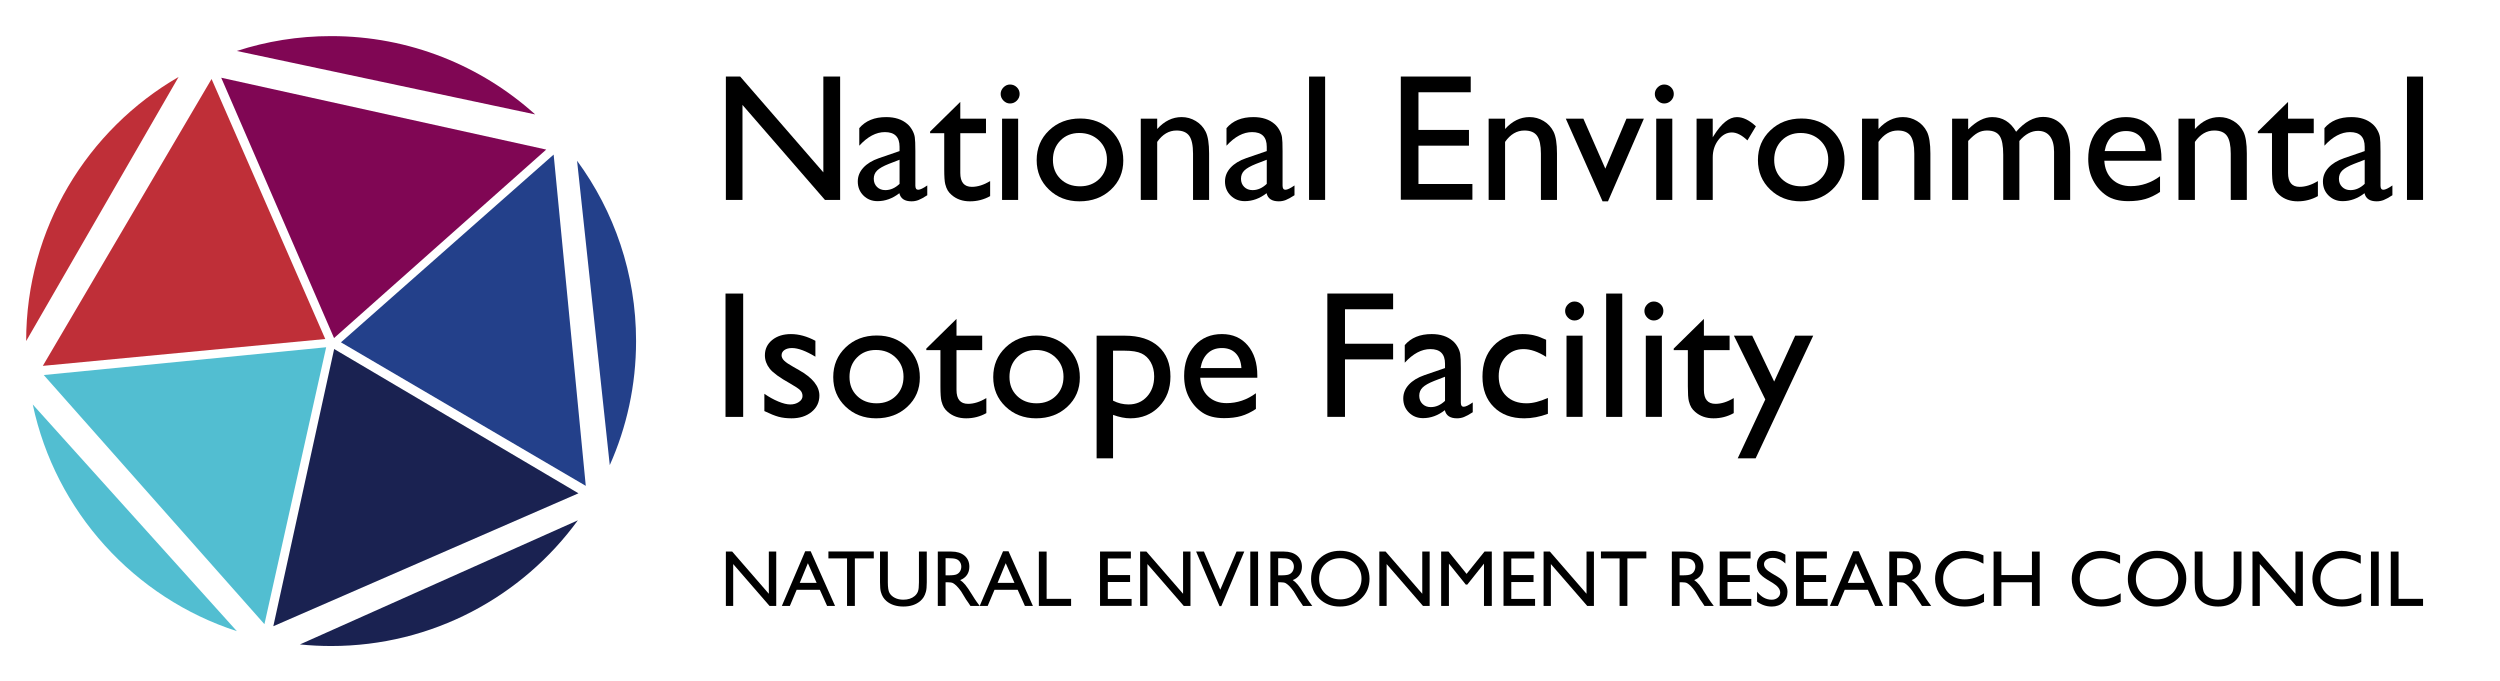 <svg id="NEIF" xmlns="http://www.w3.org/2000/svg" xmlns:xlink="http://www.w3.org/1999/xlink" viewBox="0 0 488.666 133.077">

	<g> <!-- NEIF text-->
		<path d="M160.936,14.966h3.281v24.11h-2.969L145.13,20.508v18.568h-3.246v-24.11h2.798l16.254,18.727V14.966z"/>
		<path d="M178.921,29.532v6.749c0,0.541,0.184,0.811,0.553,0.811c0.378,0,0.973-0.281,1.776-0.845v1.915
			c-0.712,0.461-1.285,0.774-1.717,0.941c-0.433,0.166-0.883,0.25-1.354,0.25c-1.345,0-2.141-0.528-2.382-1.588
			c-1.333,1.035-2.755,1.554-4.264,1.554c-1.104,0-2.022-0.366-2.759-1.097c-0.736-0.729-1.106-1.647-1.106-2.751
			c0-1.001,0.36-1.895,1.08-2.684c0.717-0.787,1.739-1.413,3.063-1.872l4.022-1.382v-0.845c0-1.909-0.956-2.865-2.867-2.865
			c-1.717,0-3.383,0.886-5.005,2.657v-3.434c1.22-1.438,2.974-2.157,5.266-2.157c1.713,0,3.087,0.449,4.124,1.346
			c0.345,0.287,0.653,0.67,0.932,1.147c0.276,0.478,0.451,0.955,0.526,1.432C178.884,27.291,178.921,28.198,178.921,29.532z
			 M175.834,35.936v-4.712l-2.106,0.812c-1.072,0.426-1.829,0.854-2.269,1.285c-0.445,0.431-0.667,0.97-0.667,1.614
			c0,0.655,0.21,1.19,0.631,1.605c0.42,0.414,0.962,0.622,1.628,0.622C174.056,37.162,174.981,36.753,175.834,35.936z"/>
		<path d="M181.804,25.718l5.9-5.799v3.28h5.023v2.831h-5.023v7.77c0,1.814,0.756,2.722,2.263,2.722
			c1.128,0,2.318-0.374,3.571-1.122v2.933c-1.204,0.679-2.524,1.019-3.951,1.019c-1.438,0-2.633-0.42-3.587-1.259
			c-0.302-0.254-0.55-0.539-0.745-0.855c-0.195-0.316-0.359-0.73-0.49-1.243c-0.133-0.51-0.199-1.487-0.199-2.925V26.03h-2.762
			V25.718z"/>
		<path d="M197.421,16.52c0.518,0,0.963,0.178,1.329,0.534c0.367,0.357,0.554,0.794,0.554,1.312c0,0.506-0.187,0.944-0.554,1.311
			c-0.366,0.368-0.812,0.552-1.329,0.552c-0.482,0-0.907-0.187-1.275-0.561c-0.369-0.373-0.551-0.808-0.551-1.302
			c0-0.483,0.182-0.911,0.551-1.286C196.514,16.707,196.938,16.52,197.421,16.52z M195.87,23.198h3.141v15.878h-3.141V23.198z"/>
		<path d="M211.144,23.164c2.416,0,4.423,0.779,6.024,2.338c1.598,1.56,2.397,3.519,2.397,5.878c0,2.29-0.811,4.191-2.434,5.703
			c-1.621,1.514-3.665,2.27-6.13,2.27c-2.38,0-4.369-0.768-5.969-2.304s-2.398-3.454-2.398-5.756c0-2.323,0.81-4.259,2.427-5.807
			C206.677,23.938,208.704,23.164,211.144,23.164z M210.967,25.994c-1.503,0-2.739,0.496-3.706,1.484
			c-0.967,0.99-1.449,2.25-1.449,3.779c0,1.52,0.492,2.759,1.484,3.72c0.989,0.961,2.26,1.441,3.814,1.441
			c1.54,0,2.803-0.486,3.787-1.458c0.982-0.972,1.475-2.219,1.475-3.737c0-1.506-0.512-2.755-1.535-3.745
			C213.813,26.49,212.524,25.994,210.967,25.994z"/>
		<path d="M226.192,23.198v2.019c1.404-1.553,2.996-2.33,4.779-2.33c0.99,0,1.912,0.256,2.763,0.768
			c0.853,0.512,1.499,1.214,1.942,2.106c0.44,0.892,0.662,2.304,0.662,4.237v9.077h-3.14v-9.042c0-1.623-0.248-2.783-0.74-3.478
			c-0.497-0.696-1.324-1.044-2.487-1.044c-1.484,0-2.744,0.743-3.779,2.226v11.338h-3.21V23.198H226.192z"/>
		<path d="M250.699,29.532v6.749c0,0.541,0.185,0.811,0.551,0.811c0.382,0,0.974-0.281,1.78-0.845v1.915
			c-0.716,0.461-1.285,0.774-1.717,0.941c-0.434,0.166-0.885,0.25-1.354,0.25c-1.347,0-2.142-0.528-2.382-1.588
			c-1.336,1.035-2.756,1.554-4.264,1.554c-1.104,0-2.028-0.366-2.763-1.097c-0.736-0.729-1.104-1.647-1.104-2.751
			c0-1.001,0.361-1.895,1.08-2.684c0.719-0.787,1.739-1.413,3.061-1.872l4.023-1.382v-0.845c0-1.909-0.955-2.865-2.865-2.865
			c-1.714,0-3.383,0.886-5.004,2.657v-3.434c1.219-1.438,2.972-2.157,5.261-2.157c1.715,0,3.093,0.449,4.128,1.346
			c0.342,0.287,0.653,0.67,0.932,1.147c0.275,0.478,0.451,0.955,0.525,1.432C250.663,27.291,250.699,28.198,250.699,29.532z
			 M247.61,35.936v-4.712l-2.108,0.812c-1.068,0.426-1.823,0.854-2.268,1.285c-0.442,0.431-0.663,0.97-0.663,1.614
			c0,0.655,0.208,1.19,0.63,1.605c0.421,0.414,0.965,0.622,1.631,0.622C245.834,37.162,246.759,36.753,247.61,35.936z"/>
		<path d="M255.878,14.966h3.139v24.11h-3.139V14.966z"/>
		<path d="M273.81,14.966h13.668v3.073h-10.217v7.352h9.872v3.088h-9.872v7.491h10.543v3.073H273.81V14.966z"/>
		<path d="M294.192,23.198v2.019c1.402-1.553,2.996-2.33,4.779-2.33c0.99,0,1.909,0.256,2.762,0.768
			c0.851,0.512,1.497,1.214,1.941,2.106c0.442,0.892,0.664,2.304,0.664,4.237v9.077h-3.141v-9.042c0-1.623-0.248-2.783-0.744-3.478
			c-0.492-0.696-1.322-1.044-2.482-1.044c-1.484,0-2.744,0.743-3.779,2.226v11.338h-3.211V23.198H294.192z"/>
		<path d="M317.916,23.198h3.405l-7.014,16.154h-1.063l-7.183-16.154h3.438l4.288,9.769L317.916,23.198z"/>
		<path d="M325.292,16.52c0.518,0,0.958,0.178,1.325,0.534c0.37,0.357,0.554,0.794,0.554,1.312c0,0.506-0.184,0.944-0.554,1.311
			c-0.367,0.368-0.808,0.552-1.325,0.552c-0.484,0-0.911-0.187-1.279-0.561c-0.367-0.373-0.551-0.808-0.551-1.302
			c0-0.483,0.184-0.911,0.551-1.286C324.381,16.707,324.808,16.52,325.292,16.52z M323.737,23.198h3.141v15.878h-3.141V23.198z"/>
		<path d="M334.782,23.198v3.642l0.172-0.276c1.521-2.45,3.039-3.676,4.559-3.676c1.184,0,2.42,0.598,3.706,1.794l-1.656,2.761
			c-1.091-1.035-2.103-1.553-3.036-1.553c-1.013,0-1.889,0.484-2.631,1.45c-0.743,0.967-1.113,2.111-1.113,3.435v8.301h-3.16
			V23.198H334.782z"/>
		<path d="M352.128,23.164c2.416,0,4.423,0.779,6.022,2.338c1.6,1.56,2.398,3.519,2.398,5.878c0,2.29-0.812,4.191-2.434,5.703
			c-1.622,1.514-3.665,2.27-6.128,2.27c-2.379,0-4.37-0.768-5.971-2.304c-1.599-1.536-2.399-3.454-2.399-5.756
			c0-2.323,0.81-4.259,2.427-5.807C347.661,23.938,349.688,23.164,352.128,23.164z M351.954,25.994
			c-1.507,0-2.742,0.496-3.709,1.484c-0.967,0.99-1.451,2.25-1.451,3.779c0,1.52,0.494,2.759,1.484,3.72
			c0.989,0.961,2.263,1.441,3.814,1.441c1.542,0,2.806-0.486,3.788-1.458c0.985-0.972,1.478-2.219,1.478-3.737
			c0-1.506-0.514-2.755-1.537-3.745C354.797,26.49,353.509,25.994,351.954,25.994z"/>
		<path d="M367.177,23.198v2.019c1.405-1.553,2.998-2.33,4.782-2.33c0.987,0,1.908,0.256,2.76,0.768
			c0.853,0.512,1.498,1.214,1.942,2.106c0.44,0.892,0.664,2.304,0.664,4.237v9.077h-3.144v-9.042c0-1.623-0.246-2.783-0.739-3.478
			c-0.496-0.696-1.325-1.044-2.483-1.044c-1.487,0-2.747,0.743-3.782,2.226v11.338h-3.212V23.198H367.177z"/>
		<path d="M394.719,27.548v11.528h-3.156v-8.837c0-1.761-0.235-2.989-0.708-3.684c-0.471-0.696-1.293-1.044-2.467-1.044
			c-0.657,0-1.258,0.15-1.804,0.448c-0.546,0.3-1.171,0.828-1.872,1.588v11.528h-3.141V23.198h3.141v2.089
			c1.6-1.6,3.163-2.399,4.693-2.399c2.013,0,3.574,0.955,4.679,2.865c1.679-1.932,3.433-2.899,5.262-2.899
			c1.542,0,2.812,0.563,3.805,1.69c0.996,1.129,1.495,2.847,1.495,5.161v9.371h-3.144V29.67c0-1.323-0.269-2.336-0.81-3.037
			c-0.542-0.703-1.316-1.054-2.33-1.054C397.063,25.58,395.849,26.235,394.719,27.548z"/>
		<path d="M422.491,31.415h-11.166c0.08,1.518,0.588,2.726,1.524,3.623c0.938,0.898,2.15,1.346,3.635,1.346
			c2.071,0,3.98-0.645,5.729-1.932v3.071c-0.965,0.645-1.925,1.104-2.874,1.38c-0.947,0.276-2.061,0.415-3.339,0.415
			c-1.75,0-3.166-0.363-4.245-1.087c-1.08-0.725-1.949-1.701-2.598-2.926c-0.648-1.226-0.976-2.643-0.976-4.255
			c0-2.416,0.686-4.379,2.056-5.893c1.367-1.513,3.146-2.27,5.331-2.27c2.108,0,3.786,0.737,5.04,2.209
			c1.255,1.472,1.883,3.446,1.883,5.92V31.415z M411.392,29.532h7.992c-0.08-1.253-0.455-2.219-1.121-2.898
			c-0.668-0.679-1.564-1.019-2.694-1.019c-1.128,0-2.052,0.34-2.769,1.019C412.082,27.313,411.612,28.279,411.392,29.532z"/>
		<path d="M429.03,23.198v2.019c1.403-1.553,2.998-2.33,4.781-2.33c0.988,0,1.907,0.256,2.76,0.768
			c0.854,0.512,1.5,1.214,1.942,2.106c0.445,0.892,0.665,2.304,0.665,4.237v9.077h-3.141v-9.042c0-1.623-0.25-2.783-0.742-3.478
			c-0.496-0.696-1.324-1.044-2.484-1.044c-1.484,0-2.745,0.743-3.781,2.226v11.338h-3.209V23.198H429.03z"/>
		<path d="M441.334,25.718l5.903-5.799v3.28h5.023v2.831h-5.023v7.77c0,1.814,0.754,2.722,2.263,2.722
			c1.126,0,2.317-0.374,3.571-1.122v2.933c-1.208,0.679-2.525,1.019-3.954,1.019c-1.437,0-2.635-0.42-3.587-1.259
			c-0.3-0.254-0.546-0.539-0.745-0.855c-0.192-0.316-0.356-0.73-0.489-1.243c-0.133-0.51-0.199-1.487-0.199-2.925V26.03h-2.763
			V25.718z"/>
		<path d="M465.308,29.532v6.749c0,0.541,0.186,0.811,0.553,0.811c0.379,0,0.974-0.281,1.774-0.845v1.915
			c-0.71,0.461-1.283,0.774-1.714,0.941c-0.43,0.166-0.883,0.25-1.355,0.25c-1.347,0-2.139-0.528-2.382-1.588
			c-1.334,1.035-2.755,1.554-4.266,1.554c-1.101,0-2.021-0.366-2.757-1.097c-0.736-0.729-1.105-1.647-1.105-2.751
			c0-1.001,0.36-1.895,1.077-2.684c0.719-0.787,1.743-1.413,3.065-1.872l4.021-1.382v-0.845c0-1.909-0.954-2.865-2.867-2.865
			c-1.714,0-3.38,0.886-5.003,2.657v-3.434c1.22-1.438,2.973-2.157,5.264-2.157c1.715,0,3.089,0.449,4.125,1.346
			c0.347,0.287,0.656,0.67,0.931,1.147c0.278,0.478,0.451,0.955,0.528,1.432C465.268,27.291,465.308,28.198,465.308,29.532z
			 M462.219,35.936v-4.712l-2.104,0.812c-1.07,0.426-1.829,0.854-2.271,1.285c-0.442,0.431-0.662,0.97-0.662,1.614
			c0,0.655,0.207,1.19,0.629,1.605c0.42,0.414,0.961,0.622,1.629,0.622C460.438,37.162,461.367,36.753,462.219,35.936z"/>
		<path d="M470.484,14.966h3.142v24.11h-3.142V14.966z"/>
		<path d="M141.814,57.38h3.453v24.11h-3.453V57.38z"/>
		<path d="M149.409,80.352V76.97c0.887,0.622,1.792,1.124,2.719,1.51c0.923,0.385,1.706,0.577,2.337,0.577
			c0.657,0,1.221-0.161,1.69-0.482c0.475-0.322,0.711-0.707,0.711-1.157c0-0.459-0.153-0.843-0.457-1.148
			c-0.309-0.304-0.965-0.744-1.977-1.32c-2.027-1.127-3.351-2.091-3.979-2.891c-0.627-0.8-0.941-1.67-0.941-2.614
			c0-1.22,0.475-2.215,1.423-2.986c0.952-0.771,2.173-1.157,3.669-1.157c1.551,0,3.146,0.438,4.779,1.312v3.107
			c-1.863-1.127-3.386-1.691-4.572-1.691c-0.61,0-1.102,0.129-1.478,0.388c-0.372,0.26-0.56,0.602-0.56,1.028
			c0,0.369,0.172,0.721,0.509,1.055c0.339,0.333,0.934,0.737,1.785,1.208l1.12,0.638c2.65,1.495,3.975,3.152,3.975,4.969
			c0,1.301-0.51,2.367-1.528,3.2c-1.02,0.835-2.327,1.251-3.926,1.251c-0.944,0-1.784-0.1-2.521-0.301
			C151.45,81.263,150.524,80.893,149.409,80.352z"/>
		<path d="M171.381,65.578c2.415,0,4.423,0.78,6.021,2.339c1.598,1.56,2.397,3.518,2.397,5.876c0,2.29-0.809,4.192-2.433,5.705
			c-1.619,1.512-3.666,2.269-6.126,2.269c-2.381,0-4.371-0.768-5.974-2.303c-1.597-1.536-2.397-3.455-2.397-5.757
			c0-2.323,0.811-4.26,2.426-5.807C166.913,66.353,168.94,65.578,171.381,65.578z M171.209,68.409c-1.51,0-2.745,0.494-3.711,1.484
			c-0.968,0.989-1.45,2.25-1.45,3.78c0,1.518,0.494,2.759,1.483,3.719c0.989,0.961,2.261,1.441,3.814,1.441
			c1.542,0,2.805-0.486,3.787-1.458s1.476-2.219,1.476-3.736c0-1.507-0.512-2.757-1.535-3.746
			C174.049,68.903,172.761,68.409,171.209,68.409z"/>
		<path d="M181.062,68.133l5.902-5.8v3.281h5.021v2.83h-5.021v7.772c0,1.814,0.753,2.721,2.262,2.721
			c1.126,0,2.318-0.374,3.571-1.122v2.934c-1.206,0.679-2.526,1.018-3.952,1.018c-1.439,0-2.635-0.42-3.59-1.259
			c-0.301-0.253-0.545-0.538-0.742-0.854c-0.195-0.316-0.357-0.731-0.492-1.242c-0.133-0.513-0.199-1.487-0.199-2.926v-7.042h-2.76
			V68.133z"/>
		<path d="M202.65,65.578c2.418,0,4.427,0.78,6.024,2.339c1.6,1.56,2.4,3.518,2.4,5.876c0,2.29-0.813,4.192-2.436,5.705
			s-3.664,2.269-6.126,2.269c-2.382,0-4.372-0.768-5.972-2.303c-1.598-1.536-2.398-3.455-2.398-5.757
			c0-2.323,0.807-4.26,2.425-5.807C198.184,66.353,200.212,65.578,202.65,65.578z M202.479,68.409
			c-1.508,0-2.745,0.494-3.712,1.484c-0.967,0.989-1.449,2.25-1.449,3.78c0,1.518,0.495,2.759,1.485,3.719
			c0.99,0.961,2.262,1.441,3.813,1.441c1.542,0,2.804-0.486,3.788-1.458c0.982-0.972,1.476-2.219,1.476-3.736
			c0-1.507-0.514-2.757-1.535-3.746C205.321,68.903,204.033,68.409,202.479,68.409z"/>
		<path d="M214.352,89.585V65.614h5.5c2.816,0,5.007,0.701,6.577,2.105c1.569,1.404,2.354,3.365,2.354,5.885
			c0,2.382-0.738,4.338-2.216,5.867c-1.476,1.531-3.356,2.295-5.644,2.295c-1.01,0-2.131-0.224-3.36-0.673v8.491H214.352z
			 M219.783,68.547h-2.221v9.767c0.966,0.496,1.976,0.742,3.032,0.742c1.468,0,2.671-0.511,3.606-1.536
			c0.934-1.023,1.403-2.342,1.403-3.951c0-1.035-0.221-1.949-0.662-2.744c-0.442-0.794-1.044-1.372-1.808-1.734
			C222.37,68.728,221.255,68.547,219.783,68.547z"/>
		<path d="M245.763,73.828h-11.166c0.08,1.519,0.589,2.726,1.529,3.624c0.937,0.897,2.148,1.347,3.633,1.347
			c2.07,0,3.979-0.645,5.729-1.934v3.072c-0.967,0.645-1.925,1.105-2.875,1.381c-0.946,0.275-2.063,0.414-3.338,0.414
			c-1.75,0-3.164-0.363-4.246-1.088s-1.946-1.7-2.599-2.925c-0.647-1.226-0.973-2.644-0.973-4.254c0-2.417,0.685-4.381,2.054-5.895
			c1.367-1.513,3.145-2.27,5.334-2.27c2.103,0,3.783,0.738,5.039,2.209c1.251,1.474,1.879,3.446,1.879,5.921V73.828z
			 M234.666,71.947h7.989c-0.078-1.254-0.454-2.22-1.122-2.899c-0.666-0.678-1.562-1.018-2.688-1.018
			c-1.129,0-2.053,0.34-2.771,1.018C235.352,69.727,234.884,70.692,234.666,71.947z"/>
		<path d="M259.45,57.38h12.857v3.072H262.9v6.731h9.407v3.073H262.9V81.49h-3.45V57.38z"/>
		<path d="M285.544,71.947v6.748c0,0.541,0.184,0.812,0.551,0.812c0.381,0,0.974-0.282,1.777-0.846v1.916
			c-0.711,0.46-1.285,0.774-1.717,0.939c-0.43,0.168-0.883,0.251-1.355,0.251c-1.346,0-2.139-0.529-2.382-1.588
			c-1.334,1.036-2.752,1.554-4.263,1.554c-1.104,0-2.022-0.365-2.76-1.097c-0.736-0.73-1.104-1.647-1.104-2.752
			c0-1.001,0.358-1.896,1.078-2.684c0.717-0.787,1.74-1.412,3.063-1.873l4.021-1.381v-0.846c0-1.909-0.954-2.864-2.865-2.864
			c-1.713,0-3.382,0.886-5.005,2.658v-3.436c1.22-1.438,2.974-2.157,5.265-2.157c1.713,0,3.087,0.449,4.123,1.347
			c0.346,0.288,0.658,0.67,0.934,1.147s0.451,0.955,0.527,1.432C285.505,69.707,285.544,70.613,285.544,71.947z M282.454,78.35
			v-4.711l-2.105,0.811c-1.07,0.425-1.828,0.853-2.27,1.286c-0.444,0.431-0.663,0.969-0.663,1.614c0,0.655,0.21,1.19,0.63,1.604
			c0.419,0.415,0.963,0.622,1.629,0.622C280.677,79.575,281.602,79.167,282.454,78.35z"/>
		<path d="M302.562,77.781v3.106c-1.579,0.587-3.119,0.88-4.626,0.88c-2.485,0-4.469-0.736-5.948-2.208
			c-1.477-1.474-2.215-3.446-2.215-5.92c0-2.496,0.719-4.51,2.157-6.042c1.438-1.53,3.331-2.295,5.677-2.295
			c0.818,0,1.549,0.078,2.201,0.234c0.651,0.154,1.453,0.445,2.408,0.871v3.348c-1.588-1.013-3.061-1.519-4.419-1.519
			c-1.416,0-2.578,0.498-3.485,1.493c-0.909,0.994-1.364,2.262-1.364,3.806c0,1.621,0.491,2.91,1.478,3.865
			c0.98,0.955,2.309,1.432,3.976,1.432C299.61,78.833,300.998,78.482,302.562,77.781z"/>
		<path d="M307.755,58.935c0.518,0,0.961,0.178,1.329,0.535c0.367,0.356,0.551,0.793,0.551,1.311c0,0.507-0.184,0.943-0.551,1.312
			c-0.368,0.369-0.812,0.552-1.329,0.552c-0.484,0-0.909-0.188-1.275-0.561c-0.369-0.373-0.553-0.808-0.553-1.303
			c0-0.482,0.184-0.911,0.553-1.286C306.846,59.121,307.271,58.935,307.755,58.935z M306.201,65.614h3.142V81.49h-3.142V65.614z"/>
		<path d="M313.95,57.38h3.143v24.11h-3.143V57.38z"/>
		<path d="M323.255,58.935c0.516,0,0.958,0.178,1.329,0.535c0.366,0.356,0.551,0.793,0.551,1.311c0,0.507-0.185,0.943-0.551,1.312
			c-0.371,0.369-0.813,0.552-1.329,0.552c-0.487,0-0.91-0.188-1.277-0.561c-0.369-0.373-0.553-0.808-0.553-1.303
			c0-0.482,0.184-0.911,0.553-1.286C322.345,59.121,322.768,58.935,323.255,58.935z M321.701,65.614h3.142V81.49h-3.142V65.614z"/>
		<path d="M327.155,68.133l5.9-5.8v3.281h5.023v2.83h-5.023v7.772c0,1.814,0.754,2.721,2.262,2.721c1.127,0,2.317-0.374,3.57-1.122
			v2.934c-1.207,0.679-2.524,1.018-3.952,1.018c-1.436,0-2.632-0.42-3.587-1.259c-0.3-0.253-0.549-0.538-0.744-0.854
			c-0.193-0.316-0.356-0.731-0.49-1.242c-0.133-0.513-0.196-1.487-0.196-2.926v-7.042h-2.763V68.133z"/>
		<path d="M350.898,65.614h3.524l-11.252,23.971h-3.503l5.39-11.503l-6.133-12.468h3.577l4.29,8.969L350.898,65.614z"/>
		<path d="M150.281,107.812h1.447v10.625h-1.309l-7.105-8.183v8.183h-1.431v-10.625h1.233l7.164,8.252V107.812z"/>
		<path d="M157.391,107.751h1.068l4.765,10.686h-1.556l-1.416-3.149h-4.533l-1.328,3.149h-1.563L157.391,107.751z M159.627,113.935
			l-1.713-3.848l-1.592,3.848H159.627z"/>
		<path d="M161.926,107.796h8.871v1.354h-3.701v9.286h-1.529v-9.286h-3.641V107.796z"/>
		<path d="M179.626,107.812h1.528v6.031c0,0.817-0.057,1.432-0.177,1.848c-0.119,0.416-0.267,0.763-0.44,1.038
			c-0.177,0.277-0.391,0.524-0.641,0.741c-0.844,0.725-1.946,1.087-3.305,1.087c-1.383,0-2.492-0.36-3.328-1.079
			c-0.254-0.223-0.469-0.473-0.645-0.75c-0.176-0.275-0.318-0.614-0.434-1.015c-0.113-0.4-0.17-1.029-0.17-1.885v-6.016h1.529
			v6.031c0,1,0.111,1.693,0.34,2.084c0.229,0.389,0.576,0.704,1.043,0.938c0.467,0.237,1.018,0.355,1.65,0.355
			c0.903,0,1.639-0.236,2.205-0.709c0.299-0.253,0.516-0.552,0.646-0.897c0.132-0.344,0.196-0.936,0.196-1.771V107.812z"/>
		<path d="M183.308,118.437v-10.625h2.661c1.077,0,1.928,0.268,2.561,0.798c0.631,0.534,0.944,1.252,0.944,2.161
			c0,0.618-0.153,1.154-0.458,1.604c-0.312,0.452-0.759,0.789-1.334,1.012c0.339,0.224,0.672,0.528,0.995,0.912
			c0.325,0.385,0.78,1.057,1.37,2.016c0.371,0.604,0.663,1.057,0.889,1.36l0.564,0.761h-1.811l-0.463-0.7
			c-0.018-0.026-0.047-0.069-0.094-0.13l-0.295-0.419l-0.473-0.775l-0.505-0.83c-0.317-0.437-0.606-0.784-0.865-1.042
			c-0.265-0.256-0.495-0.444-0.708-0.558c-0.209-0.113-0.564-0.171-1.063-0.171h-0.396v4.625H183.308z M185.287,109.106h-0.459
			v3.353h0.577c0.773,0,1.3-0.066,1.588-0.198c0.286-0.131,0.511-0.33,0.667-0.595c0.161-0.268,0.24-0.571,0.24-0.91
			c0-0.335-0.089-0.638-0.264-0.909c-0.178-0.272-0.428-0.463-0.748-0.575C186.563,109.16,186.033,109.106,185.287,109.106z"/>
		<path d="M196.063,107.751h1.07l4.764,10.686h-1.561l-1.414-3.149h-4.533l-1.326,3.149H191.5L196.063,107.751z M198.297,113.935
			l-1.713-3.848l-1.59,3.848H198.297z"/>
		<path d="M203.061,107.812h1.518v9.24h4.784v1.385h-6.302V107.812z"/>
		<path d="M215.021,107.812h6.025v1.354h-4.504v3.24h4.35v1.362h-4.35v3.3h4.648v1.354h-6.17V107.812z"/>
		<path d="M231.252,107.812h1.445v10.625h-1.311l-7.104-8.183v8.183h-1.428v-10.625h1.23l7.166,8.252V107.812z"/>
		<path d="M241.699,107.812h1.516l-4.493,10.671h-0.344l-4.578-10.671h1.53l3.192,7.46L241.699,107.812z"/>
		<path d="M244.391,107.812h1.52v10.625h-1.52V107.812z"/>
		<path d="M248.314,118.437v-10.625h2.664c1.072,0,1.926,0.268,2.559,0.798c0.631,0.534,0.947,1.252,0.947,2.161
			c0,0.618-0.154,1.154-0.465,1.604c-0.311,0.452-0.752,0.789-1.33,1.012c0.338,0.224,0.672,0.528,0.996,0.912
			c0.328,0.385,0.779,1.057,1.369,2.016c0.369,0.604,0.667,1.057,0.889,1.36l0.564,0.761h-1.811l-0.465-0.7
			c-0.016-0.026-0.043-0.069-0.09-0.13l-0.299-0.419l-0.467-0.775l-0.51-0.83c-0.314-0.437-0.602-0.784-0.865-1.042
			c-0.26-0.256-0.498-0.444-0.705-0.558c-0.213-0.113-0.569-0.171-1.064-0.171h-0.393v4.625H248.314z M250.293,109.106h-0.453
			v3.353h0.576c0.768,0,1.297-0.066,1.584-0.198c0.287-0.131,0.51-0.33,0.671-0.595c0.156-0.268,0.239-0.571,0.239-0.91
			c0-0.335-0.089-0.638-0.268-0.909c-0.176-0.272-0.427-0.463-0.75-0.575C251.571,109.16,251.041,109.106,250.293,109.106z"/>
		<path d="M261.957,107.66c1.641,0,3.004,0.519,4.099,1.56c1.093,1.04,1.639,2.341,1.639,3.909c0,1.565-0.552,2.862-1.653,3.89
			c-1.102,1.026-2.49,1.539-4.168,1.539c-1.602,0-2.934-0.513-4-1.539c-1.066-1.028-1.604-2.314-1.604-3.86
			c0-1.588,0.539-2.9,1.611-3.939C258.957,108.179,260.313,107.66,261.957,107.66z M262.018,109.106
			c-1.217,0-2.215,0.38-2.997,1.14c-0.786,0.76-1.177,1.731-1.177,2.913c0,1.146,0.396,2.098,1.181,2.859
			c0.784,0.762,1.767,1.141,2.947,1.141c1.186,0,2.175-0.387,2.968-1.164c0.791-0.775,1.19-1.741,1.19-2.896
			c0-1.126-0.399-2.073-1.19-2.842C264.146,109.489,263.173,109.106,262.018,109.106z"/>
		<path d="M278.008,107.812h1.443v10.625h-1.309l-7.102-8.183v8.183h-1.429v-10.625h1.229l7.166,8.252V107.812z"/>
		<path d="M290.174,107.812h1.424v10.625h-1.529v-8.268l-3.266,4.108h-0.283l-3.303-4.108v8.268h-1.52v-10.625h1.436l3.535,4.364
			L290.174,107.812z"/>
		<path d="M293.887,107.812h6.021v1.354h-4.5v3.24h4.346v1.362h-4.346v3.3h4.646v1.354h-6.167V107.812z"/>
		<path d="M310.115,107.812h1.444v10.625h-1.31l-7.104-8.183v8.183h-1.425v-10.625h1.229l7.164,8.252V107.812z"/>
		<path d="M312.928,107.796h8.877v1.354h-3.707v9.286h-1.524v-9.286h-3.646V107.796z"/>
		<path d="M326.791,118.437v-10.625h2.659c1.077,0,1.931,0.268,2.558,0.798c0.635,0.534,0.949,1.252,0.949,2.161
			c0,0.618-0.156,1.154-0.464,1.604c-0.31,0.452-0.755,0.789-1.331,1.012c0.338,0.224,0.672,0.528,0.996,0.912
			c0.322,0.385,0.781,1.057,1.368,2.016c0.372,0.604,0.667,1.057,0.892,1.36l0.564,0.761h-1.812l-0.464-0.7
			c-0.015-0.026-0.045-0.069-0.09-0.13l-0.299-0.419l-0.469-0.775l-0.508-0.83c-0.317-0.437-0.604-0.784-0.865-1.042
			c-0.26-0.256-0.496-0.444-0.707-0.558c-0.211-0.113-0.565-0.171-1.064-0.171h-0.395v4.625H326.791z M328.77,109.106h-0.459v3.353
			h0.576c0.772,0,1.304-0.066,1.589-0.198c0.286-0.131,0.509-0.33,0.667-0.595c0.161-0.268,0.24-0.571,0.24-0.91
			c0-0.335-0.088-0.638-0.264-0.909c-0.18-0.272-0.431-0.463-0.754-0.575C330.047,109.16,329.514,109.106,328.77,109.106z"/>
		<path d="M336.15,107.812h6.025v1.354h-4.505v3.24h4.351v1.362h-4.351v3.3h4.649v1.354h-6.17V107.812z"/>
		<path d="M346.57,113.985l-1.158-0.702c-0.724-0.442-1.238-0.878-1.546-1.306c-0.308-0.43-0.458-0.922-0.458-1.479
			c0-0.836,0.291-1.516,0.87-2.038c0.579-0.522,1.333-0.784,2.263-0.784c0.885,0,1.701,0.25,2.441,0.748v1.726
			c-0.768-0.736-1.592-1.105-2.473-1.105c-0.497,0-0.906,0.114-1.225,0.345c-0.318,0.229-0.48,0.524-0.48,0.882
			c0,0.319,0.119,0.617,0.354,0.895c0.235,0.277,0.612,0.569,1.136,0.875l1.162,0.687c1.293,0.773,1.941,1.76,1.941,2.956
			c0,0.852-0.283,1.544-0.854,2.075c-0.57,0.532-1.314,0.799-2.225,0.799c-1.051,0-2.006-0.322-2.87-0.968v-1.931
			c0.824,1.04,1.772,1.562,2.854,1.562c0.475,0,0.87-0.134,1.189-0.398c0.318-0.266,0.477-0.598,0.477-0.997
			C347.971,115.178,347.504,114.564,346.57,113.985z"/>
		<path d="M351.072,107.812h6.024v1.354h-4.502v3.24h4.348v1.362h-4.348v3.3h4.647v1.354h-6.17V107.812z"/>
		<path d="M362.254,107.751h1.067l4.763,10.686h-1.555l-1.418-3.149h-4.533l-1.326,3.149h-1.564L362.254,107.751z M364.488,113.935
			l-1.717-3.848l-1.586,3.848H364.488z"/>
		<path d="M369.293,118.437v-10.625h2.662c1.076,0,1.928,0.268,2.561,0.798c0.631,0.534,0.945,1.252,0.945,2.161
			c0,0.618-0.153,1.154-0.463,1.604c-0.311,0.452-0.752,0.789-1.332,1.012c0.342,0.224,0.676,0.528,0.998,0.912
			c0.323,0.385,0.779,1.057,1.367,2.016c0.371,0.604,0.668,1.057,0.893,1.36l0.559,0.761h-1.807l-0.465-0.7
			c-0.016-0.026-0.045-0.069-0.092-0.13l-0.293-0.419l-0.473-0.775l-0.51-0.83c-0.314-0.437-0.603-0.784-0.861-1.042
			c-0.262-0.256-0.501-0.444-0.71-0.558c-0.21-0.113-0.565-0.171-1.063-0.171h-0.395v4.625H369.293z M371.271,109.106h-0.457v3.353
			h0.578c0.771,0,1.3-0.066,1.588-0.198c0.285-0.131,0.508-0.33,0.668-0.595c0.16-0.268,0.236-0.571,0.236-0.91
			c0-0.335-0.088-0.638-0.262-0.909c-0.18-0.272-0.432-0.463-0.75-0.575C372.551,109.16,372.017,109.106,371.271,109.106z"/>
		<path d="M387.813,115.973v1.672c-1.118,0.61-2.403,0.913-3.864,0.913c-1.187,0-2.191-0.238-3.021-0.714
			c-0.823-0.476-1.481-1.132-1.962-1.97c-0.48-0.837-0.722-1.741-0.722-2.714c0-1.546,0.552-2.847,1.653-3.901
			c1.104-1.055,2.464-1.583,4.082-1.583c1.115,0,2.354,0.292,3.719,0.875v1.634c-1.242-0.708-2.458-1.064-3.646-1.064
			c-1.217,0-2.224,0.384-3.03,1.152c-0.801,0.769-1.203,1.729-1.203,2.887c0,1.166,0.396,2.125,1.184,2.875
			c0.793,0.75,1.806,1.125,3.037,1.125C385.327,117.158,386.588,116.763,387.813,115.973z"/>
		<path d="M397.174,107.812h1.52v10.625h-1.52v-4.625h-5.969v4.625h-1.523v-10.625h1.523v4.594h5.969V107.812z"/>
		<path d="M414.521,115.973v1.672c-1.114,0.61-2.402,0.913-3.865,0.913c-1.186,0-2.192-0.238-3.019-0.714
			c-0.826-0.476-1.482-1.132-1.962-1.97c-0.483-0.837-0.721-1.741-0.721-2.714c0-1.546,0.551-2.847,1.653-3.901
			c1.101-1.055,2.462-1.583,4.08-1.583c1.115,0,2.355,0.292,3.718,0.875v1.634c-1.24-0.708-2.455-1.064-3.643-1.064
			c-1.22,0-2.225,0.384-3.031,1.152c-0.803,0.769-1.203,1.729-1.203,2.887c0,1.166,0.396,2.125,1.184,2.875
			c0.794,0.75,1.807,1.125,3.037,1.125C412.039,117.158,413.291,116.763,414.521,115.973z"/>
		<path d="M421.605,107.66c1.643,0,3.007,0.519,4.1,1.56c1.092,1.04,1.64,2.341,1.64,3.909c0,1.565-0.552,2.862-1.654,3.89
			c-1.104,1.026-2.493,1.539-4.169,1.539c-1.6,0-2.934-0.513-4.004-1.539c-1.064-1.028-1.597-2.314-1.597-3.86
			c0-1.588,0.536-2.9,1.609-3.939C418.607,108.179,419.963,107.66,421.605,107.66z M421.666,109.106
			c-1.216,0-2.215,0.38-2.998,1.14c-0.781,0.76-1.174,1.731-1.174,2.913c0,1.146,0.393,2.098,1.18,2.859
			c0.783,0.762,1.768,1.141,2.947,1.141c1.186,0,2.175-0.387,2.965-1.164c0.795-0.775,1.189-1.741,1.189-2.896
			c0-1.126-0.395-2.073-1.189-2.842C423.796,109.489,422.82,109.106,421.666,109.106z"/>
		<path d="M436.606,107.812h1.528v6.031c0,0.817-0.061,1.432-0.176,1.848c-0.125,0.416-0.269,0.763-0.443,1.038
			c-0.176,0.277-0.393,0.524-0.643,0.741c-0.84,0.725-1.94,1.087-3.301,1.087c-1.387,0-2.494-0.36-3.33-1.079
			c-0.258-0.223-0.469-0.473-0.645-0.75c-0.172-0.275-0.322-0.614-0.432-1.015c-0.115-0.4-0.172-1.029-0.172-1.885v-6.016h1.527
			v6.031c0,1,0.115,1.693,0.344,2.084c0.229,0.389,0.574,0.704,1.041,0.938c0.467,0.237,1.017,0.355,1.65,0.355
			c0.902,0,1.637-0.236,2.206-0.709c0.3-0.253,0.513-0.552,0.644-0.897c0.135-0.344,0.2-0.936,0.2-1.771V107.812z"/>
		<path d="M448.684,107.812h1.443v10.625h-1.309l-7.102-8.183v8.183h-1.432v-10.625h1.234l7.164,8.252V107.812z"/>
		<path d="M461.557,115.973v1.672c-1.114,0.61-2.404,0.913-3.862,0.913c-1.188,0-2.192-0.238-3.019-0.714
			c-0.828-0.476-1.481-1.132-1.964-1.97c-0.481-0.837-0.72-1.741-0.72-2.714c0-1.546,0.551-2.847,1.652-3.901
			c1.105-1.055,2.464-1.583,4.083-1.583c1.112,0,2.353,0.292,3.717,0.875v1.634c-1.245-0.708-2.457-1.064-3.646-1.064
			c-1.215,0-2.227,0.384-3.028,1.152c-0.806,0.769-1.205,1.729-1.205,2.887c0,1.166,0.395,2.125,1.185,2.875
			c0.793,0.75,1.805,1.125,3.033,1.125C459.072,117.158,460.332,116.763,461.557,115.973z"/>
		<path d="M463.445,107.812h1.52v10.625h-1.52V107.812z"/>
		<path d="M467.32,107.812h1.521v9.24h4.784v1.385h-6.306V107.812z"/><!-- NEIF text -->
	</g>

	<g>		
		<path fill="none" stroke="#000000" stroke-width="0.421" stroke-miterlimit="10" d="M5.113,66.667"/>
	</g>

	<g> <!-- British Geological Survey -->
		<polygon fill="#800654" points="43.24,15.194 106.766,29.238 65.294,66.08"/>
		<path fill="#800654" d="M46.292,9.962c5.805-1.886,11.999-2.905,18.43-2.905c15.337,0,29.321,5.793,39.884,15.31"/>
	</g>
	<g> <!-- Sottish Universities Environmental Research Centre -->
		<polygon fill="#23408A" points="108.219,30.215 114.498,94.969 66.642,66.915"/>
		<path fill="#23408A" d="M112.796,31.419c7.25,9.873,11.534,22.06,11.534,35.248c0,8.635-1.836,16.843-5.141,24.251"/>
	</g>
	<g> <!-- University of Oxford -->
		<polygon fill="#1A2251" points="113.068,96.426 53.424,122.405 65.316,68.221"/>
		<path fill="#1A2251" d="M112.95,101.705c-10.84,14.892-28.404,24.57-48.229,24.57c-2.059-0.001-4.092-0.106-6.095-0.31"/>
	</g>
	<g> <!-- Centre for Ecology & Hydrology -->
		<polygon fill="#52BED1" points="51.688,122.003 8.549,73.304 63.756,67.875 		"/>
		<path fill="#52BED1" d="M46.297,123.372C26.229,116.858,10.83,99.986,6.402,79.063"/>
	</g>
	<g> <!-- University of Bristol -->
		<polygon fill="#BF2F38" points="8.371,71.514 41.354,15.44 63.578,66.265"/>
		<path fill="#BF2F38" d="M5.113,66.667c0-22.061,11.986-41.323,29.798-51.631"/>
	</g>

</svg>